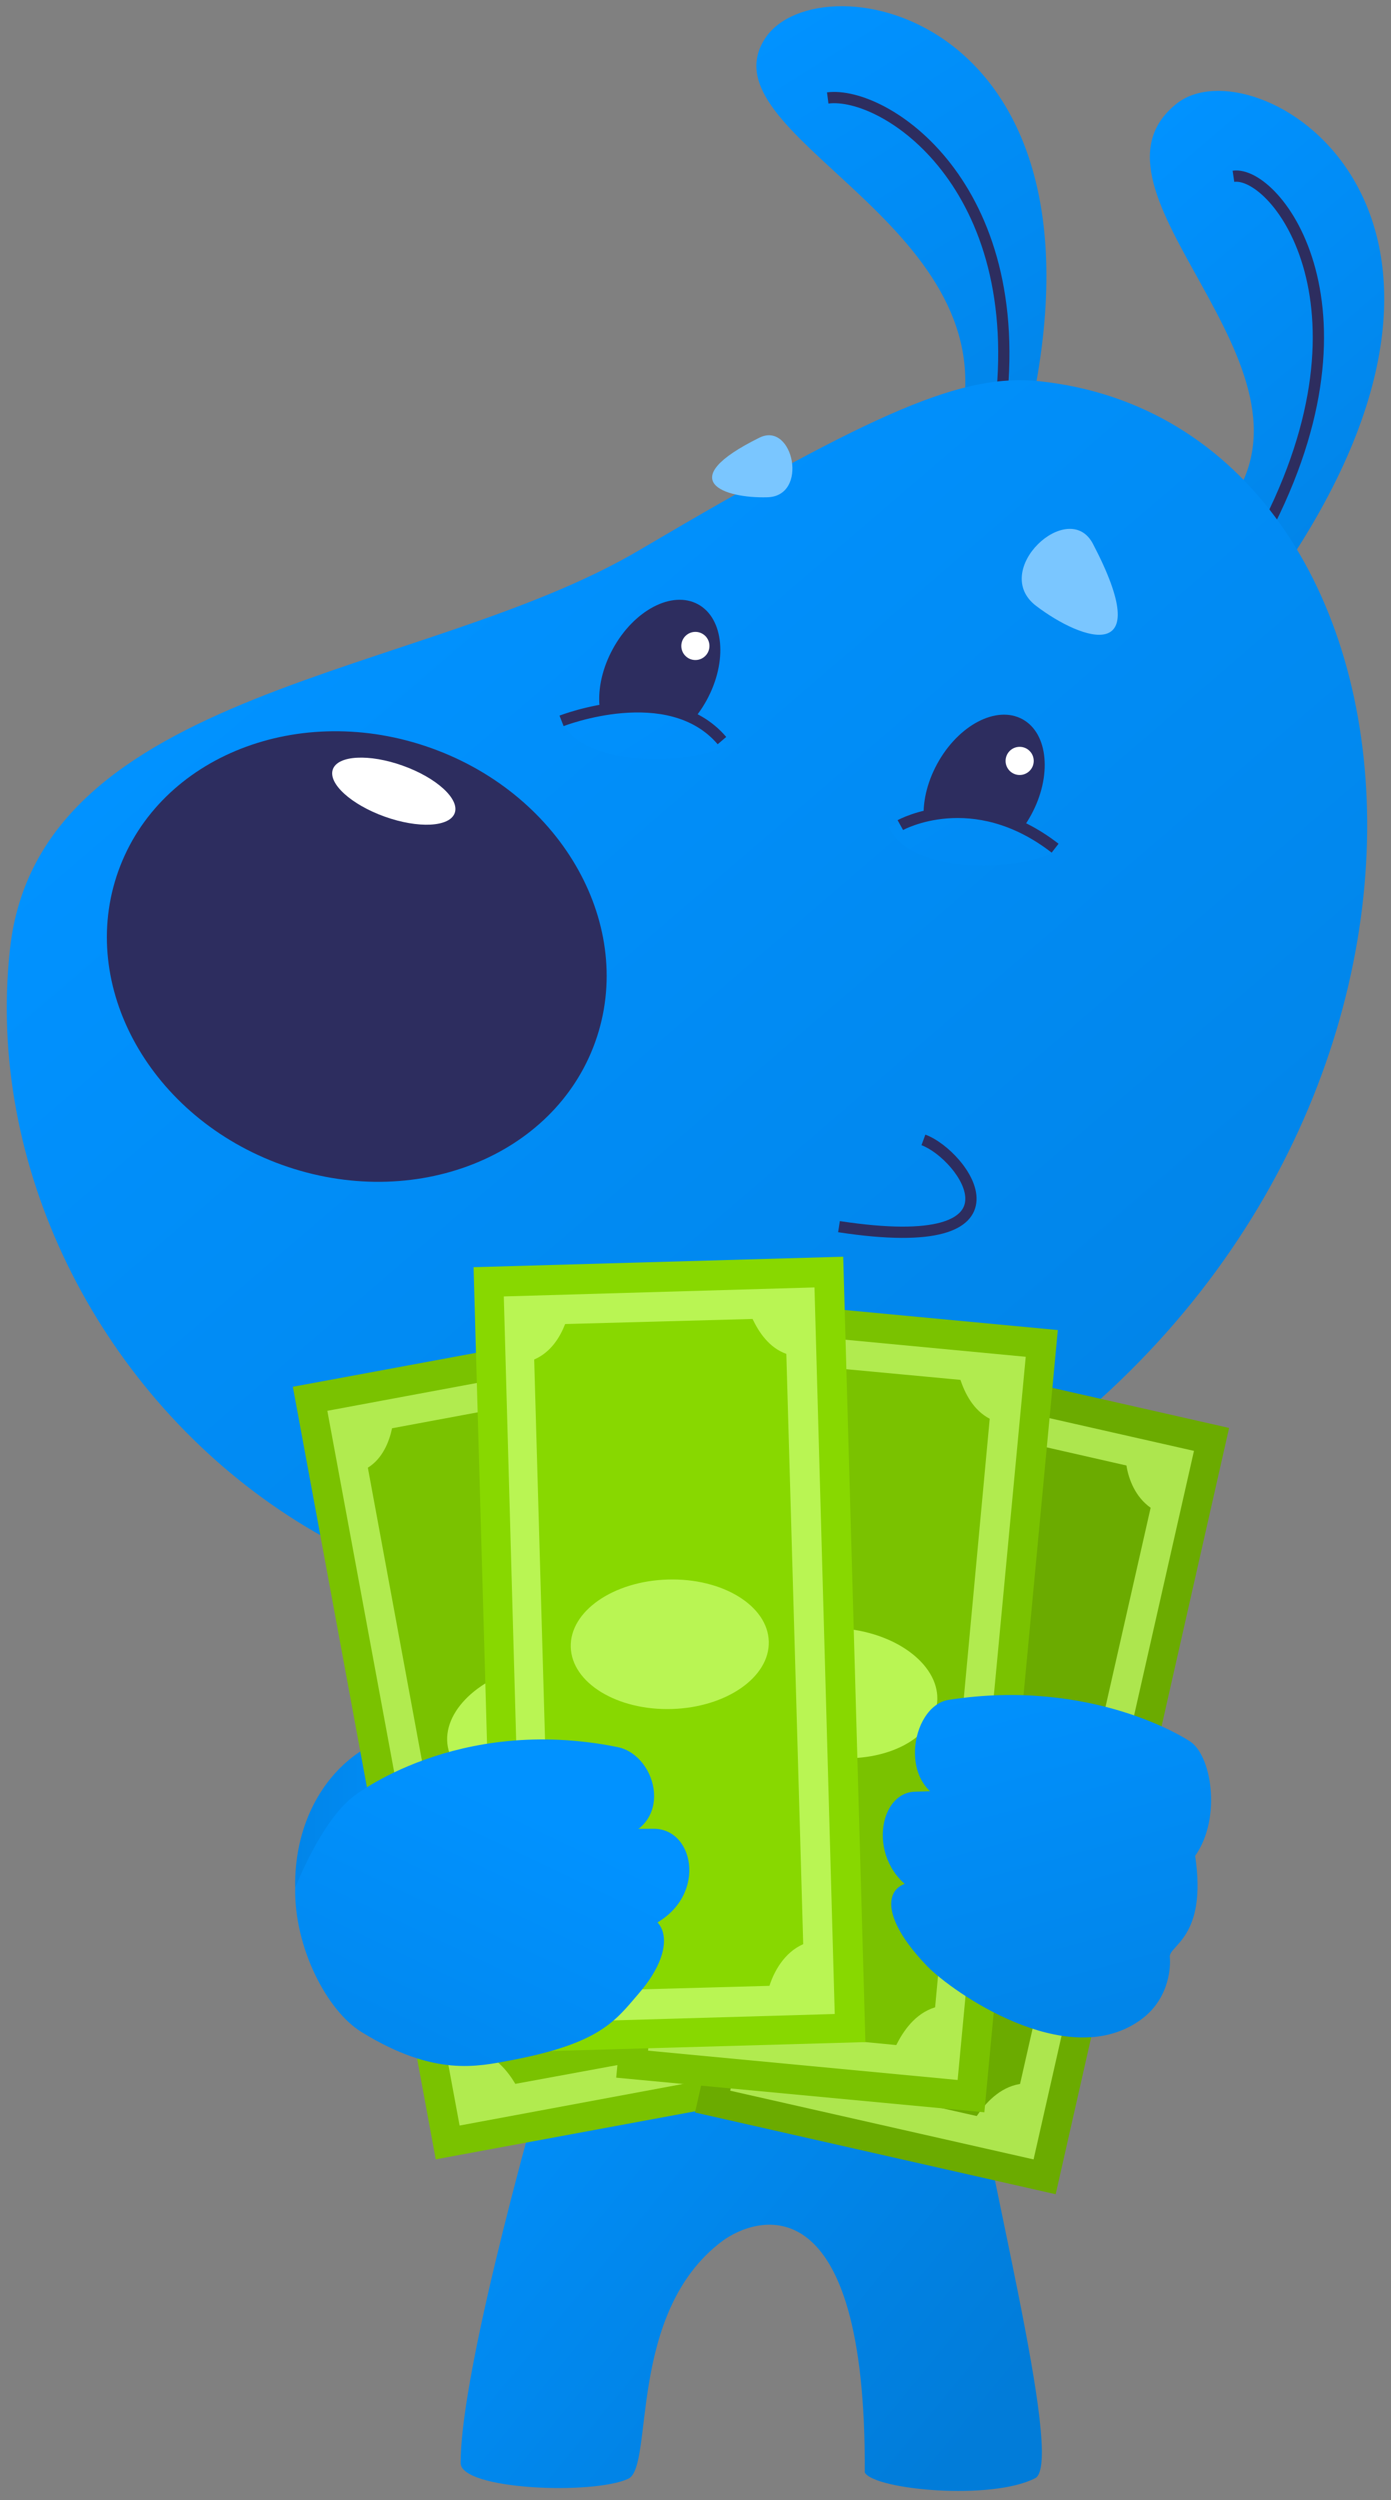 <svg width="103" height="185" viewBox="0 0 103 185" fill="none" xmlns="http://www.w3.org/2000/svg">
    <rect x="0" y="0" width="103" height="185" fill="#808080" stroke="none"/>
    <path
        d="M53.072 115.273C50.03 120.107 34.109 170.577 34.109 182.246C34.109 184.247 43.945 184.622 46.529 183.413C48.446 182.496 46.404 171.119 53.489 165.826C56.031 163.951 64.158 161.367 64.033 182.955C64.783 184.247 73.451 185.039 76.66 183.371C78.911 182.163 72.701 159.241 71.534 149.489C69.451 131.943 68.367 111.23 68.367 111.23"
        fill="url(#paint0_linear_2155_154984)" />
    <path
        d="M56.488 119.357C56.488 119.357 52.279 138.778 50.695 147.405L56.78 154.49L61.781 147.53C61.781 147.53 60.031 124.775 60.031 120.108"
        fill="white" />
    <path
        d="M95.511 41.462C113.015 14.915 92.802 3.162 87.134 7.663C79.008 14.123 98.929 27.084 90.885 37.503"
        fill="url(#paint1_linear_2155_154984)" />
    <path fill-rule="evenodd" clip-rule="evenodd"
        d="M97.404 19.882C98.686 24.696 98.326 31.714 93.532 40.418L92.802 40.016C97.51 31.467 97.816 24.669 96.598 20.096C95.988 17.805 94.996 16.073 93.983 14.95C93.476 14.388 92.97 13.986 92.513 13.74C92.052 13.491 91.67 13.417 91.393 13.457L91.273 12.632C91.788 12.558 92.355 12.708 92.909 13.006C93.468 13.307 94.046 13.776 94.602 14.392C95.714 15.624 96.764 17.479 97.404 19.882Z"
        fill="#2D2D5F" />
    <path
        d="M75.998 31.796C83.458 0.873 60.62 -3.212 56.661 2.831C51.951 10 74.373 16.376 71.164 31.088"
        fill="url(#paint2_linear_2155_154984)" />
    <path fill-rule="evenodd" clip-rule="evenodd"
        d="M70.388 12.098C73.395 15.966 75.554 22.018 74.458 30.516L73.631 30.409C74.702 22.111 72.589 16.286 69.73 12.61C68.298 10.768 66.677 9.463 65.168 8.653C63.648 7.837 62.279 7.542 61.345 7.662L61.238 6.835C62.408 6.685 63.957 7.057 65.562 7.918C67.177 8.786 68.887 10.168 70.388 12.098Z"
        fill="#2D2D5F" />
    <path
        d="M76.965 28.209C107.555 31.46 112.431 84.43 72.964 110.061C33.538 135.65 -2.803 102.267 0.739 70.219C2.865 50.839 31.288 50.172 47.333 40.712C65.087 30.251 71.338 27.626 76.965 28.209Z"
        fill="url(#paint3_linear_2155_154984)" />
    <path fill-rule="evenodd" clip-rule="evenodd"
        d="M69.852 91.267C68.258 91.702 65.768 91.744 62.062 91.178L62.188 90.355C65.859 90.914 68.209 90.852 69.633 90.463C70.34 90.27 70.792 90.004 71.068 89.72C71.338 89.443 71.46 89.128 71.477 88.787C71.513 88.071 71.087 87.195 70.406 86.395C69.731 85.603 68.886 84.979 68.233 84.74L68.52 83.957C69.347 84.26 70.304 84.99 71.04 85.855C71.77 86.711 72.362 87.794 72.309 88.829C72.282 89.362 72.083 89.871 71.666 90.301C71.255 90.724 70.653 91.049 69.852 91.267Z"
        fill="#2D2D5F" />
    <path
        d="M31.944 55.36C22.193 51.865 11.815 55.936 8.763 64.451C5.711 72.967 11.141 82.703 20.892 86.198C30.642 89.692 41.021 85.622 44.073 77.106C47.125 68.591 41.695 58.855 31.944 55.36Z"
        fill="#2D2D5F" />
    <path
        d="M29.834 56.66C27.342 55.766 25.02 55.886 24.647 56.926C24.274 57.966 25.992 59.533 28.484 60.426C30.976 61.319 33.298 61.2 33.671 60.16C34.044 59.12 32.326 57.553 29.834 56.66Z"
        fill="white" />
    <path
        d="M80.936 40.253C85.645 49.255 80.186 47.463 76.727 44.837C73.267 42.212 79.144 36.794 80.936 40.253Z"
        fill="#7AC6FF" />
    <path
        d="M75.71 53.219C73.791 52.171 70.966 53.647 69.399 56.515C67.832 59.383 68.118 62.558 70.037 63.606C71.956 64.654 74.782 63.179 76.348 60.31C77.915 57.442 77.629 54.267 75.71 53.219Z"
        fill="#2D2D5F" />
    <path
        d="M75.503 57.346C76.078 57.346 76.545 56.879 76.545 56.304C76.545 55.728 76.078 55.262 75.503 55.262C74.927 55.262 74.461 55.728 74.461 56.304C74.461 56.879 74.927 57.346 75.503 57.346Z"
        fill="white" />
    <path
        d="M56.249 32.378C49.747 35.587 53.665 36.879 56.791 36.796C59.916 36.754 58.749 31.17 56.249 32.378Z"
        fill="#7AC6FF" />
    <path
        d="M51.691 44.717C49.772 43.669 46.946 45.145 45.38 48.013C43.813 50.881 44.099 54.056 46.018 55.104C47.937 56.152 50.762 54.677 52.329 51.808C53.895 48.94 53.609 45.765 51.691 44.717Z"
        fill="#2D2D5F" />
    <path
        d="M53.827 55.174C49.076 49.84 41.574 53.341 41.574 53.341C43.158 56.841 50.993 56.633 53.827 55.174Z"
        fill="url(#paint4_linear_2155_154984)" />
    <path
        d="M78.081 63.053C73.33 57.719 65.828 61.219 65.828 61.219C67.412 64.72 75.247 64.512 78.081 63.053Z"
        fill="url(#paint5_linear_2155_154984)" />
    <path
        d="M51.491 48.84C52.066 48.84 52.533 48.373 52.533 47.798C52.533 47.222 52.066 46.756 51.491 46.756C50.916 46.756 50.449 47.222 50.449 47.798C50.449 48.373 50.916 48.84 51.491 48.84Z"
        fill="white" />
    <path fill-rule="evenodd" clip-rule="evenodd"
        d="M41.734 53.73C41.734 53.73 41.734 53.73 41.582 53.342C41.429 52.954 41.429 52.954 41.43 52.954L41.432 52.953L41.437 52.951L41.456 52.943C41.473 52.937 41.497 52.928 41.528 52.917C41.591 52.894 41.681 52.861 41.797 52.822C42.029 52.743 42.364 52.636 42.776 52.523C43.601 52.297 44.744 52.044 46.017 51.937C48.543 51.724 51.686 52.084 53.776 54.53L53.142 55.071C51.315 52.933 48.52 52.563 46.086 52.767C44.879 52.869 43.788 53.11 42.997 53.327C42.602 53.435 42.284 53.537 42.065 53.611C41.956 53.648 41.872 53.678 41.816 53.699C41.788 53.709 41.767 53.717 41.753 53.722L41.738 53.728L41.734 53.73L41.734 53.73Z"
        fill="#2D2D5F" />
    <path fill-rule="evenodd" clip-rule="evenodd"
        d="M66.87 61.418C66.87 61.418 66.871 61.418 66.668 61.054C66.464 60.69 66.465 60.69 66.465 60.69L66.466 60.69L66.467 60.689L66.472 60.686L66.487 60.678C66.499 60.671 66.517 60.662 66.54 60.65C66.586 60.627 66.652 60.594 66.737 60.556C66.906 60.478 67.153 60.374 67.466 60.265C68.092 60.048 68.99 59.811 70.084 59.727C72.281 59.558 75.251 60.009 78.383 62.433L77.873 63.092C74.921 60.807 72.161 60.404 70.148 60.558C69.138 60.636 68.311 60.854 67.739 61.053C67.453 61.152 67.232 61.245 67.084 61.313C67.01 61.347 66.955 61.374 66.919 61.393C66.901 61.402 66.888 61.409 66.879 61.413L66.871 61.418L66.87 61.418Z"
        fill="#2D2D5F" />
    <path d="M34.985 128.864C28.359 126.113 21.732 131.531 21.857 139.658L34.985 128.864Z"
        fill="url(#paint6_linear_2155_154984)" />
    <path d="M21.684 102.614L32.266 159.781L59.19 154.798L48.608 97.631L21.684 102.614Z"
        fill="#7AC200" />
    <path
        d="M47.588 126.6C47.106 123.997 43.486 122.485 39.503 123.222C35.52 123.959 32.681 126.667 33.163 129.27C33.645 131.872 37.264 133.385 41.248 132.647C45.231 131.91 48.07 129.203 47.588 126.6Z"
        fill="#B9F553" />
    <path
        d="M46.868 100.184L24.238 104.393L34.032 157.28L56.662 153.07L46.868 100.184ZM29.031 105.685L42.701 103.143C43.284 104.018 44.243 105.018 45.576 105.31L53.536 148.278C52.203 149.111 51.744 150.653 51.536 151.737L38.158 154.196C37.616 153.279 36.658 152.07 35.199 151.695L27.239 108.602C28.323 107.935 28.823 106.685 29.031 105.685Z"
        fill="#B1EB4F" />
    <path d="M64.308 99.612L51.465 156.314L78.17 162.363L91.012 105.661L64.308 99.612Z"
        fill="#6BAB00" />
    <path
        d="M78.648 131.865C79.232 129.283 76.503 126.465 72.552 125.57C68.602 124.676 64.925 126.043 64.34 128.624C63.755 131.206 66.484 134.024 70.435 134.919C74.386 135.814 78.063 134.447 78.648 131.865Z"
        fill="#B9F553" />
    <path
        d="M88.411 107.358L65.948 102.273L54.07 154.702L76.534 159.786L88.411 107.358ZM69.865 105.357L83.41 108.441C83.577 109.483 84.077 110.775 85.202 111.567L75.533 154.202C73.991 154.452 72.95 155.66 72.324 156.577L59.03 153.576C58.905 152.535 58.488 151.034 57.279 150.117L66.948 107.4C68.323 107.15 69.24 106.191 69.865 105.357Z"
        fill="#ADE64E" />
    <path d="M51.069 95.856L45.629 153.738L72.889 156.3L78.329 98.418L51.069 95.856Z"
        fill="#7AC200" />
    <path
        d="M69.394 125.968C69.641 123.333 66.573 120.889 62.539 120.51C58.506 120.131 55.036 121.96 54.788 124.596C54.541 127.231 57.609 129.674 61.642 130.054C65.676 130.433 69.146 128.604 69.394 125.968Z"
        fill="#B9F553" />
    <path
        d="M75.953 100.396L53.031 98.228L47.988 151.74L70.91 153.908L75.953 100.396ZM57.282 100.812L71.118 102.104C71.452 103.105 72.077 104.355 73.286 104.98L69.243 148.531C67.743 148.99 66.868 150.323 66.367 151.324L52.823 150.032C52.573 148.99 51.947 147.573 50.656 146.823L54.74 103.188C55.99 102.771 56.824 101.729 57.282 100.812Z"
        fill="#B1EB4F" />
    <path d="M35.066 93.766L36.711 151.881L64.081 151.106L62.437 92.992L35.066 93.766Z"
        fill="#88D800" />
    <path
        d="M56.927 121.46C56.852 118.814 53.509 116.762 49.459 116.877C45.41 116.991 42.188 119.229 42.263 121.875C42.338 124.521 45.681 126.573 49.73 126.459C53.78 126.344 57.002 124.106 56.927 121.46Z"
        fill="#B9F553" />
    <path
        d="M60.31 95.264L37.305 95.93L38.805 149.692L61.81 149.026L60.31 95.264ZM41.847 97.973L55.725 97.597C56.184 98.556 56.934 99.723 58.226 100.181L59.476 143.858C58.059 144.483 57.309 145.9 56.976 146.942L43.348 147.317C42.973 146.317 42.181 144.983 40.806 144.4L39.555 100.598C40.806 100.056 41.472 98.931 41.847 97.973Z"
        fill="#B9F553" />
    <path
        d="M35.527 138.029C42.029 136.778 42.654 136.57 45.363 136.111C50.031 135.32 48.739 129.902 45.738 129.277C33.777 126.859 26.15 132.944 26.15 132.944C23.733 134.82 21.858 139.696 21.858 139.696C21.774 144.072 24.191 148.781 26.775 150.365C32.193 153.699 35.361 152.907 37.861 152.448C44.404 151.198 45.529 149.573 47.28 147.531C50.531 143.78 49.197 141.029 46.196 141.779C40.737 143.155 43.404 143.196 37.361 144.53"
        fill="url(#paint7_linear_2155_154984)" />
    <path
        d="M34.734 137.445C39.444 136.278 42.861 135.278 48.446 135.32C51.53 135.361 52.405 140.612 48.071 142.571C45.612 143.696 43.153 145.28 35.026 146.03"
        fill="url(#paint8_linear_2155_154984)" />
    <path
        d="M75.954 141.16C70.286 139.868 73.912 140.743 68.785 139.41C65.993 138.659 64.285 140.952 68.66 145.494C70.536 147.411 78.871 153.246 84.289 149.579C86.498 148.12 86.706 145.703 86.623 144.828C86.498 143.952 89.415 143.411 88.498 137.326C90.499 134.492 89.707 129.699 87.998 128.782C87.998 128.782 80.955 124.115 70.244 125.782C67.369 126.24 66.327 132.658 70.703 133.408C73.245 133.825 71.495 133.117 77.662 134.325"
        fill="url(#paint9_linear_2155_154984)" />
    <path
        d="M81.252 133.659C76.793 132.534 73 132.409 67.749 132.576C64.873 132.659 64.123 138.244 68.207 140.202C70.541 141.328 73.459 142.078 81.127 142.745"
        fill="url(#paint10_linear_2155_154984)" />
    <defs>
        <linearGradient id="paint0_linear_2155_154984" x1="80.017" y1="170.579" x2="40.236"
            y2="137.885" gradientUnits="userSpaceOnUse">
            <stop stop-color="#017CD9" />
            <stop offset="1" stop-color="#0192FF" />
        </linearGradient>
        <linearGradient id="paint1_linear_2155_154984" x1="103.58" y1="34.522" x2="83.32"
            y2="10.92" gradientUnits="userSpaceOnUse">
            <stop stop-color="#0185E9" />
            <stop offset="1" stop-color="#0192FF" />
        </linearGradient>
        <linearGradient id="paint2_linear_2155_154984" x1="79.216" y1="29.799" x2="60.527"
            y2="-0.011" gradientUnits="userSpaceOnUse">
            <stop stop-color="#0185E9" />
            <stop offset="1" stop-color="#0192FF" />
        </linearGradient>
        <linearGradient id="paint3_linear_2155_154984" x1="81.236" y1="103.766" x2="27.358"
            y2="40.999" gradientUnits="userSpaceOnUse">
            <stop stop-color="#0185E9" />
            <stop offset="1" stop-color="#0192FF" />
        </linearGradient>
        <linearGradient id="paint4_linear_2155_154984" x1="80.93" y1="106.216" x2="39.948"
            y2="42.174" gradientUnits="userSpaceOnUse">
            <stop stop-color="#0185E9" />
            <stop offset="1" stop-color="#0192FF" />
        </linearGradient>
        <linearGradient id="paint5_linear_2155_154984" x1="94.567" y1="97.49" x2="53.585"
            y2="33.449" gradientUnits="userSpaceOnUse">
            <stop stop-color="#0185E9" />
            <stop offset="1" stop-color="#0192FF" />
        </linearGradient>
        <linearGradient id="paint6_linear_2155_154984" x1="21.854" y1="133.927" x2="34.988"
            y2="133.927" gradientUnits="userSpaceOnUse">
            <stop stop-color="#0185E9" />
            <stop offset="1" stop-color="#0192FF" />
        </linearGradient>
        <linearGradient id="paint7_linear_2155_154984" x1="27.638" y1="158.59" x2="39.288"
            y2="134.061" gradientUnits="userSpaceOnUse">
            <stop stop-color="#0185E9" />
            <stop offset="1" stop-color="#0192FF" />
        </linearGradient>
        <linearGradient id="paint8_linear_2155_154984" x1="32.249" y1="160.781" x2="43.899"
            y2="136.251" gradientUnits="userSpaceOnUse">
            <stop stop-color="#0185E9" />
            <stop offset="1" stop-color="#0192FF" />
        </linearGradient>
        <linearGradient id="paint9_linear_2155_154984" x1="81.185" y1="149.02" x2="73.807"
            y2="121.967" gradientUnits="userSpaceOnUse">
            <stop stop-color="#0185E9" />
            <stop offset="1" stop-color="#0192FF" />
        </linearGradient>
        <linearGradient id="paint10_linear_2155_154984" x1="77.409" y1="150.052" x2="70.03"
            y2="122.999" gradientUnits="userSpaceOnUse">
            <stop stop-color="#0185E9" />
            <stop offset="1" stop-color="#0192FF" />
        </linearGradient>
    </defs>
</svg>
    